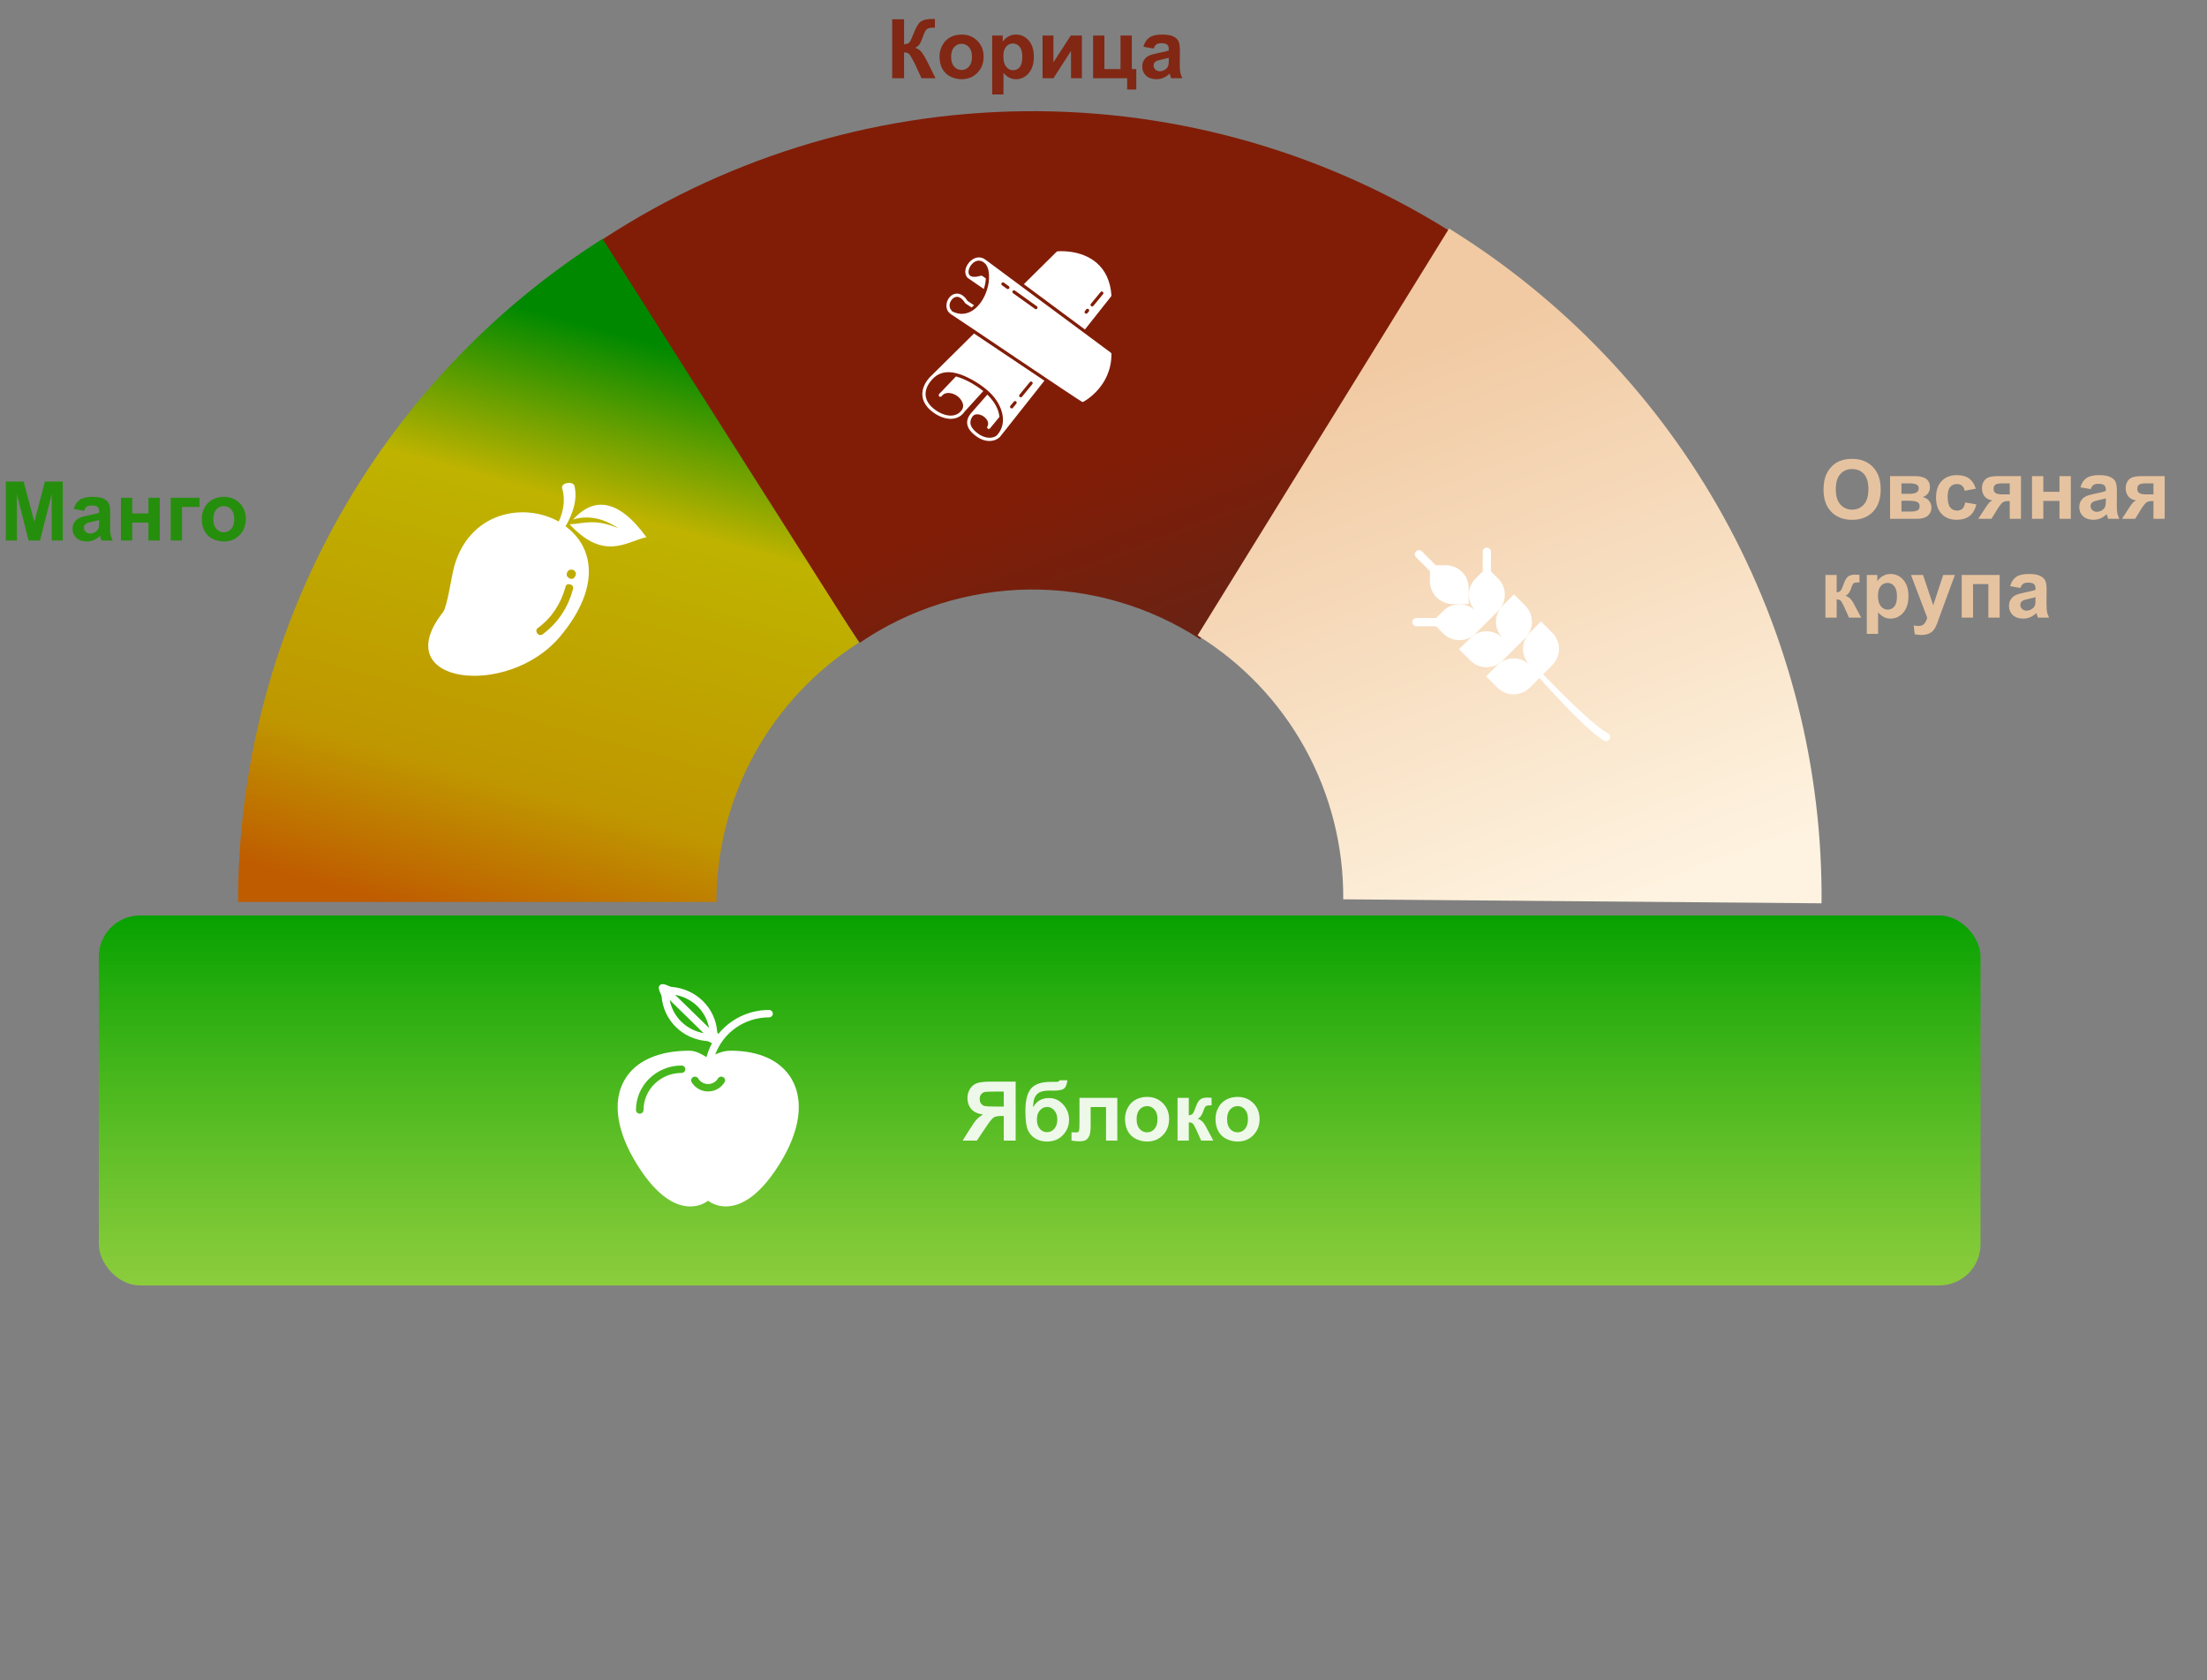 <?xml version="1.0" encoding="UTF-8"?> <svg xmlns="http://www.w3.org/2000/svg" width="536" height="408" viewBox="0 0 536 408" fill="none"><rect x="0" y="0" width="536" height="408" fill="#808080" stroke="none"/><rect x="24" y="222.333" width="457" height="89.847" rx="10" fill="url(#paint0_linear_447_169)"></rect><path d="M143.464 60.048C174.551 38.897 211.197 27.403 248.796 27.01C286.395 26.618 323.272 37.345 354.795 57.843L291.463 155.234C279.135 147.217 264.713 143.022 250.008 143.175C235.303 143.329 220.971 147.824 208.813 156.096L143.464 60.048Z" fill="url(#paint1_linear_447_169)"></path><path d="M266.261 63.778C262.422 60.538 257.068 61.015 256.843 61.037C256.753 61.045 256.67 61.085 256.606 61.148L248.655 69.014L263.491 80.018L269.846 71.984C269.906 71.908 269.936 71.812 269.929 71.714C269.679 68.291 268.445 65.62 266.261 63.778V63.778ZM264.435 75.624L264.091 76.042C263.953 76.209 263.707 76.231 263.542 76.095C263.375 75.958 263.351 75.712 263.488 75.546L263.832 75.128C264.158 74.735 264.757 75.228 264.435 75.624ZM267.889 71.432L265.539 74.285C265.213 74.677 264.614 74.184 264.937 73.789L267.287 70.935C267.612 70.544 268.212 71.036 267.889 71.432Z" fill="white"></path><path d="M269.772 85.649L239.48 63.18C239.393 63.122 239.247 62.989 239.142 62.967L239.156 62.948C236.412 61.104 233.055 65.489 235.022 67.494C235.083 67.564 238.76 70.046 238.938 70.182C239.216 69.324 239.382 68.476 239.423 67.61L238.56 67.014C238.462 66.946 238.339 66.927 238.226 66.962C236.873 67.37 236.158 67.253 235.79 67.076L235.523 66.893C234.411 65.738 236.534 62.316 238.673 63.57L238.698 63.537C238.736 63.635 238.931 63.734 239.006 63.801C240.498 64.859 240.453 68.199 239.699 70.368C238.488 74.302 235.122 77.672 231.16 75.579L231.2 75.515C229.921 74.305 230.962 72.324 232.216 72.101C232.958 71.985 233.718 72.502 234.359 73.56C234.388 73.609 234.428 73.651 234.475 73.683L235.931 74.659C236.145 74.508 236.37 74.338 236.565 74.143L234.981 73.081C233.893 71.334 232.709 71.233 232.094 71.33C230.026 71.639 228.965 74.838 230.786 76.178L230.801 76.155C230.832 76.246 231.031 76.358 231.108 76.413C231.366 76.494 262.626 97.685 262.902 97.633C262.963 97.633 263.023 97.62 263.079 97.591C263.148 97.557 269.965 94.005 269.929 85.961C269.928 85.838 269.87 85.722 269.771 85.649L269.772 85.649ZM245.09 70.048C244.964 70.225 244.719 70.263 244.546 70.138L243.354 69.285C243.179 69.16 243.138 68.916 243.264 68.74C243.389 68.564 243.633 68.524 243.808 68.65L245 69.504C245.175 69.629 245.216 69.873 245.09 70.048ZM251.901 74.924C251.774 75.101 251.529 75.139 251.356 75.014L246.032 71.202C245.856 71.077 245.816 70.833 245.941 70.658C246.067 70.483 246.31 70.442 246.486 70.568L251.81 74.38C251.986 74.505 252.026 74.749 251.901 74.924Z" fill="white"></path><path d="M253.651 92.454L236.549 80.996L226.346 91.091C226.343 91.096 226.339 91.1 226.334 91.103L226.061 91.374L226.054 91.367C223.283 94.159 223.057 97.788 226.982 100.386C228.316 101.269 229.704 101.738 230.991 101.716C232.379 101.686 233.511 101.077 234.271 99.956L238.806 94.975C236.764 93.353 234.326 92.005 232.164 91.423L228.544 95.227C228.259 95.462 227.723 95.925 228.125 96.284C228.52 96.584 228.811 96.043 229.058 95.819C229.899 95.225 231.029 95.401 231.906 95.83C233.214 96.449 234.466 98.164 233.649 99.487C233.036 100.41 232.111 100.911 230.974 100.935C229.879 100.958 228.611 100.533 227.413 99.737C223.745 97.28 224.253 94.105 226.883 91.658C228.507 90.229 230.623 90.005 233.353 90.972C235.55 91.747 238.7 93.59 240.555 95.499C243.324 98.237 244.927 102.709 242.098 105.735C241.125 106.571 239.328 106.506 237.817 105.502C235.658 104.074 235.129 102.589 236.251 101.05C236.813 100.435 237.782 100.566 238.469 100.891C239.455 101.392 240.389 102.495 239.805 103.573C239.622 103.827 239.844 104.21 240.151 104.175C240.257 104.163 240.361 104.124 240.431 104.037L242.729 101.246C242.507 99.194 241.421 97.436 239.777 95.837L235.706 100.487C234.594 101.942 234.146 103.951 237.384 106.152C239.054 107.266 241.168 107.512 242.67 106.272C242.896 106.084 243.144 105.736 243.144 105.736L253.65 92.453L253.651 92.454ZM247.603 95.855L248.819 94.371L250.11 92.796C250.435 92.404 251.037 92.894 250.714 93.291L248.207 96.35C247.881 96.743 247.281 96.251 247.603 95.855ZM245.388 98.556L246.221 97.54C246.358 97.374 246.604 97.35 246.77 97.486C246.937 97.622 246.961 97.868 246.825 98.035L245.992 99.051C245.666 99.444 245.067 98.952 245.388 98.556Z" fill="white"></path><path d="M351.924 55.502C379.814 72.742 402.79 96.879 418.636 125.583C434.481 154.288 442.662 186.592 442.388 219.378L326.221 218.409C326.328 205.586 323.129 192.952 316.932 181.726C310.735 170.5 301.749 161.06 290.842 154.318L351.924 55.502Z" fill="url(#paint2_linear_447_169)"></path><path opacity="0.9" d="M216.676 4.684H219.566V10.777C220.211 10.712 220.647 10.546 220.875 10.279C221.103 10.012 221.454 9.27 221.93 8.053C222.529 6.503 223.131 5.54 223.736 5.162C224.335 4.785 225.302 4.596 226.637 4.596C226.702 4.596 226.842 4.592 227.057 4.586V6.725L226.646 6.715C226.054 6.715 225.621 6.79 225.348 6.939C225.074 7.083 224.853 7.304 224.684 7.604C224.514 7.903 224.264 8.518 223.932 9.449C223.756 9.944 223.564 10.357 223.355 10.69C223.154 11.021 222.792 11.334 222.271 11.627C222.916 11.809 223.447 12.177 223.863 12.73C224.286 13.284 224.749 14.065 225.25 15.074L227.203 19H223.805L222.096 15.299C222.07 15.247 222.014 15.146 221.93 14.996C221.897 14.944 221.777 14.719 221.568 14.322C221.197 13.619 220.891 13.18 220.65 13.004C220.416 12.828 220.055 12.737 219.566 12.73V19H216.676V4.684ZM228.18 13.668C228.18 12.757 228.404 11.874 228.854 11.021C229.303 10.169 229.938 9.518 230.758 9.068C231.585 8.619 232.506 8.395 233.521 8.395C235.09 8.395 236.376 8.906 237.379 9.928C238.382 10.943 238.883 12.229 238.883 13.785C238.883 15.354 238.375 16.656 237.359 17.691C236.35 18.72 235.077 19.234 233.541 19.234C232.59 19.234 231.682 19.02 230.816 18.59C229.957 18.16 229.303 17.532 228.854 16.705C228.404 15.872 228.18 14.859 228.18 13.668ZM230.992 13.815C230.992 14.843 231.236 15.631 231.725 16.178C232.213 16.725 232.815 16.998 233.531 16.998C234.247 16.998 234.846 16.725 235.328 16.178C235.816 15.631 236.061 14.837 236.061 13.795C236.061 12.779 235.816 11.998 235.328 11.451C234.846 10.904 234.247 10.631 233.531 10.631C232.815 10.631 232.213 10.904 231.725 11.451C231.236 11.998 230.992 12.786 230.992 13.815ZM240.963 8.629H243.521V10.152C243.854 9.632 244.303 9.208 244.869 8.883C245.436 8.557 246.064 8.395 246.754 8.395C247.958 8.395 248.98 8.867 249.82 9.811C250.66 10.755 251.08 12.07 251.08 13.756C251.08 15.488 250.657 16.835 249.811 17.799C248.964 18.756 247.939 19.234 246.734 19.234C246.161 19.234 245.641 19.12 245.172 18.893C244.71 18.665 244.221 18.274 243.707 17.721V22.945H240.963V8.629ZM243.678 13.639C243.678 14.804 243.909 15.667 244.371 16.227C244.833 16.78 245.396 17.057 246.061 17.057C246.699 17.057 247.229 16.803 247.652 16.295C248.076 15.781 248.287 14.941 248.287 13.775C248.287 12.688 248.069 11.881 247.633 11.354C247.197 10.826 246.656 10.562 246.012 10.562C245.341 10.562 244.785 10.823 244.342 11.344C243.899 11.858 243.678 12.623 243.678 13.639ZM253.199 8.629H255.836V15.143L260.055 8.629H262.75V19H260.113V12.369L255.836 19H253.199V8.629ZM265.475 8.629H268.219V16.783H272.135V8.629H274.879V16.783H275.963V21.734H273.746V19H265.475V8.629ZM280.182 11.793L277.691 11.344C277.971 10.341 278.453 9.599 279.137 9.117C279.82 8.635 280.836 8.395 282.184 8.395C283.408 8.395 284.319 8.541 284.918 8.834C285.517 9.12 285.937 9.488 286.178 9.938C286.425 10.38 286.549 11.197 286.549 12.389L286.52 15.592C286.52 16.503 286.562 17.177 286.646 17.613C286.738 18.043 286.904 18.505 287.145 19H284.43C284.358 18.818 284.27 18.547 284.166 18.189C284.12 18.027 284.088 17.919 284.068 17.867C283.6 18.323 283.098 18.665 282.564 18.893C282.031 19.12 281.461 19.234 280.855 19.234C279.788 19.234 278.945 18.945 278.326 18.365C277.714 17.786 277.408 17.053 277.408 16.168C277.408 15.582 277.548 15.061 277.828 14.605C278.108 14.143 278.499 13.792 279 13.551C279.508 13.303 280.237 13.088 281.188 12.906C282.47 12.665 283.359 12.441 283.854 12.232V11.959C283.854 11.432 283.723 11.057 283.463 10.836C283.202 10.608 282.711 10.494 281.988 10.494C281.5 10.494 281.119 10.592 280.846 10.787C280.572 10.976 280.351 11.311 280.182 11.793ZM283.854 14.02C283.502 14.137 282.945 14.277 282.184 14.44C281.422 14.602 280.924 14.762 280.689 14.918C280.331 15.172 280.152 15.494 280.152 15.885C280.152 16.269 280.296 16.601 280.582 16.881C280.868 17.161 281.233 17.301 281.676 17.301C282.171 17.301 282.643 17.138 283.092 16.812C283.424 16.565 283.642 16.262 283.746 15.904C283.818 15.67 283.854 15.224 283.854 14.566V14.02Z" fill="#811D08"></path><path opacity="0.9" d="M442.869 118.93C442.869 117.471 443.087 116.247 443.523 115.258C443.849 114.529 444.292 113.874 444.852 113.295C445.418 112.715 446.036 112.286 446.707 112.006C447.599 111.628 448.628 111.439 449.793 111.439C451.902 111.439 453.589 112.094 454.852 113.402C456.121 114.711 456.756 116.531 456.756 118.861C456.756 121.173 456.128 122.982 454.871 124.291C453.615 125.593 451.935 126.244 449.832 126.244C447.703 126.244 446.01 125.596 444.754 124.301C443.497 122.999 442.869 121.208 442.869 118.93ZM445.848 118.832C445.848 120.453 446.222 121.684 446.971 122.523C447.719 123.357 448.67 123.773 449.822 123.773C450.975 123.773 451.919 123.36 452.654 122.533C453.396 121.7 453.768 120.453 453.768 118.793C453.768 117.152 453.406 115.928 452.684 115.121C451.967 114.314 451.014 113.91 449.822 113.91C448.631 113.91 447.671 114.32 446.941 115.141C446.212 115.954 445.848 117.185 445.848 118.832ZM459.031 115.629H465.037C466.268 115.629 467.189 115.854 467.801 116.303C468.413 116.752 468.719 117.429 468.719 118.334C468.719 118.913 468.549 119.418 468.211 119.848C467.879 120.277 467.459 120.564 466.951 120.707C467.667 120.883 468.201 121.212 468.553 121.693C468.904 122.175 469.08 122.702 469.08 123.275C469.08 124.083 468.784 124.74 468.191 125.248C467.599 125.749 466.723 126 465.564 126H459.031V115.629ZM461.795 119.936H463.562C464.415 119.936 465.031 119.828 465.408 119.613C465.792 119.398 465.984 119.06 465.984 118.598C465.984 118.161 465.805 117.852 465.447 117.67C465.096 117.481 464.467 117.387 463.562 117.387H461.795V119.936ZM461.795 124.242H463.963C464.744 124.242 465.314 124.148 465.672 123.959C466.03 123.77 466.209 123.432 466.209 122.943C466.209 122.436 466.004 122.087 465.594 121.898C465.184 121.703 464.386 121.605 463.201 121.605H461.795V124.242ZM479.842 118.695L477.137 119.184C477.046 118.643 476.837 118.236 476.512 117.963C476.193 117.689 475.776 117.553 475.262 117.553C474.578 117.553 474.031 117.79 473.621 118.266C473.217 118.734 473.016 119.522 473.016 120.629C473.016 121.859 473.221 122.729 473.631 123.236C474.048 123.744 474.604 123.998 475.301 123.998C475.822 123.998 476.248 123.852 476.58 123.559C476.912 123.259 477.146 122.748 477.283 122.025L479.979 122.484C479.699 123.721 479.161 124.656 478.367 125.287C477.573 125.919 476.508 126.234 475.174 126.234C473.657 126.234 472.446 125.756 471.541 124.799C470.643 123.842 470.193 122.517 470.193 120.824C470.193 119.112 470.646 117.781 471.551 116.83C472.456 115.873 473.68 115.395 475.223 115.395C476.486 115.395 477.488 115.668 478.23 116.215C478.979 116.755 479.516 117.582 479.842 118.695ZM490.818 115.629V126H488.094V121.693H487.84C487.247 121.693 486.811 121.771 486.531 121.928C486.258 122.077 485.952 122.4 485.613 122.895L485.447 123.1L483.641 126H480.447L482.41 122.992C482.97 122.133 483.478 121.638 483.934 121.508C483.165 121.462 482.54 121.173 482.059 120.639C481.583 120.098 481.346 119.411 481.346 118.578C481.346 117.908 481.502 117.335 481.814 116.859C482.133 116.384 482.553 116.062 483.074 115.893C483.602 115.717 484.383 115.629 485.418 115.629H490.818ZM488.094 117.396H486.131C485.408 117.396 484.9 117.501 484.607 117.709C484.314 117.911 484.168 118.249 484.168 118.725C484.168 119.2 484.334 119.542 484.666 119.75C484.998 119.958 485.542 120.062 486.297 120.062H488.094V117.396ZM493.504 115.629H496.248V119.428H500.174V115.629H502.928V126H500.174V121.645H496.248V126H493.504V115.629ZM507.752 118.793L505.262 118.344C505.542 117.341 506.023 116.599 506.707 116.117C507.391 115.635 508.406 115.395 509.754 115.395C510.978 115.395 511.889 115.541 512.488 115.834C513.087 116.12 513.507 116.488 513.748 116.938C513.995 117.38 514.119 118.197 514.119 119.389L514.09 122.592C514.09 123.503 514.132 124.177 514.217 124.613C514.308 125.043 514.474 125.505 514.715 126H512C511.928 125.818 511.84 125.548 511.736 125.189C511.691 125.027 511.658 124.919 511.639 124.867C511.17 125.323 510.669 125.665 510.135 125.893C509.601 126.12 509.031 126.234 508.426 126.234C507.358 126.234 506.515 125.945 505.896 125.365C505.285 124.786 504.979 124.053 504.979 123.168C504.979 122.582 505.118 122.061 505.398 121.605C505.678 121.143 506.069 120.792 506.57 120.551C507.078 120.303 507.807 120.089 508.758 119.906C510.04 119.665 510.929 119.441 511.424 119.232V118.959C511.424 118.432 511.294 118.057 511.033 117.836C510.773 117.608 510.281 117.494 509.559 117.494C509.07 117.494 508.689 117.592 508.416 117.787C508.143 117.976 507.921 118.311 507.752 118.793ZM511.424 121.02C511.072 121.137 510.516 121.277 509.754 121.439C508.992 121.602 508.494 121.762 508.26 121.918C507.902 122.172 507.723 122.494 507.723 122.885C507.723 123.269 507.866 123.601 508.152 123.881C508.439 124.161 508.803 124.301 509.246 124.301C509.741 124.301 510.213 124.138 510.662 123.812C510.994 123.565 511.212 123.262 511.316 122.904C511.388 122.67 511.424 122.224 511.424 121.566V121.02ZM525.721 115.629V126H522.996V121.693H522.742C522.15 121.693 521.714 121.771 521.434 121.928C521.16 122.077 520.854 122.4 520.516 122.895L520.35 123.1L518.543 126H515.35L517.312 122.992C517.872 122.133 518.38 121.638 518.836 121.508C518.068 121.462 517.443 121.173 516.961 120.639C516.486 120.098 516.248 119.411 516.248 118.578C516.248 117.908 516.404 117.335 516.717 116.859C517.036 116.384 517.456 116.062 517.977 115.893C518.504 115.717 519.285 115.629 520.32 115.629H525.721ZM522.996 117.396H521.033C520.311 117.396 519.803 117.501 519.51 117.709C519.217 117.911 519.07 118.249 519.07 118.725C519.07 119.2 519.236 119.542 519.568 119.75C519.9 119.958 520.444 120.062 521.199 120.062H522.996V117.396ZM443.328 139.629H446.062V143.867C446.518 143.815 446.84 143.675 447.029 143.447C447.218 143.219 447.446 142.721 447.713 141.953C448.064 140.931 448.449 140.277 448.865 139.99C449.282 139.704 449.829 139.561 450.506 139.561C450.714 139.561 451.076 139.577 451.59 139.609L451.6 141.426C450.877 141.426 450.415 141.494 450.213 141.631C450.011 141.774 449.793 142.201 449.559 142.91C449.24 143.867 448.781 144.456 448.182 144.678C449.048 144.919 449.78 145.671 450.379 146.934C450.411 146.999 450.447 147.067 450.486 147.139L452.02 150H449.07L447.703 147.002C447.423 146.396 447.179 146.009 446.971 145.84C446.769 145.664 446.466 145.576 446.062 145.576V150H443.328V139.629ZM453.377 139.629H455.936V141.152C456.268 140.632 456.717 140.208 457.283 139.883C457.85 139.557 458.478 139.395 459.168 139.395C460.372 139.395 461.395 139.867 462.234 140.811C463.074 141.755 463.494 143.07 463.494 144.756C463.494 146.488 463.071 147.835 462.225 148.799C461.378 149.756 460.353 150.234 459.148 150.234C458.576 150.234 458.055 150.12 457.586 149.893C457.124 149.665 456.635 149.274 456.121 148.721V153.945H453.377V139.629ZM456.092 144.639C456.092 145.804 456.323 146.667 456.785 147.227C457.247 147.78 457.811 148.057 458.475 148.057C459.113 148.057 459.643 147.803 460.066 147.295C460.49 146.781 460.701 145.941 460.701 144.775C460.701 143.688 460.483 142.881 460.047 142.354C459.611 141.826 459.07 141.562 458.426 141.562C457.755 141.562 457.199 141.823 456.756 142.344C456.313 142.858 456.092 143.623 456.092 144.639ZM464.109 139.629H467.029L469.51 146.992L471.932 139.629H474.773L471.111 149.609L470.457 151.416C470.216 152.021 469.985 152.484 469.764 152.803C469.549 153.122 469.298 153.379 469.012 153.574C468.732 153.776 468.383 153.932 467.967 154.043C467.557 154.154 467.091 154.209 466.57 154.209C466.043 154.209 465.525 154.154 465.018 154.043L464.773 151.895C465.203 151.979 465.59 152.021 465.936 152.021C466.574 152.021 467.046 151.833 467.352 151.455C467.658 151.084 467.892 150.609 468.055 150.029L464.109 139.629ZM476.434 139.629H485.643V150H482.898V141.846H479.178V150H476.434V139.629ZM490.682 142.793L488.191 142.344C488.471 141.341 488.953 140.599 489.637 140.117C490.32 139.635 491.336 139.395 492.684 139.395C493.908 139.395 494.819 139.541 495.418 139.834C496.017 140.12 496.437 140.488 496.678 140.938C496.925 141.38 497.049 142.197 497.049 143.389L497.02 146.592C497.02 147.503 497.062 148.177 497.146 148.613C497.238 149.043 497.404 149.505 497.645 150H494.93C494.858 149.818 494.77 149.548 494.666 149.189C494.62 149.027 494.588 148.919 494.568 148.867C494.1 149.323 493.598 149.665 493.064 149.893C492.531 150.12 491.961 150.234 491.355 150.234C490.288 150.234 489.445 149.945 488.826 149.365C488.214 148.786 487.908 148.053 487.908 147.168C487.908 146.582 488.048 146.061 488.328 145.605C488.608 145.143 488.999 144.792 489.5 144.551C490.008 144.303 490.737 144.089 491.688 143.906C492.97 143.665 493.859 143.441 494.354 143.232V142.959C494.354 142.432 494.223 142.057 493.963 141.836C493.702 141.608 493.211 141.494 492.488 141.494C492 141.494 491.619 141.592 491.346 141.787C491.072 141.976 490.851 142.311 490.682 142.793ZM494.354 145.02C494.002 145.137 493.445 145.277 492.684 145.439C491.922 145.602 491.424 145.762 491.189 145.918C490.831 146.172 490.652 146.494 490.652 146.885C490.652 147.269 490.796 147.601 491.082 147.881C491.368 148.161 491.733 148.301 492.176 148.301C492.671 148.301 493.143 148.138 493.592 147.812C493.924 147.565 494.142 147.262 494.246 146.904C494.318 146.67 494.354 146.224 494.354 145.566V145.02Z" fill="#F1CAA3"></path><path opacity="0.9" d="M243.776 277V271.023H243.19C242.278 271.023 241.634 271.16 241.256 271.434C240.885 271.707 240.247 272.524 239.342 273.885L237.252 277H233.795L235.543 274.207C236.233 273.1 236.784 272.326 237.194 271.883C237.604 271.434 238.118 271.033 238.737 270.682C237.402 270.473 236.438 270.011 235.846 269.295C235.254 268.572 234.957 267.71 234.957 266.707C234.957 265.835 235.175 265.063 235.612 264.393C236.054 263.715 236.634 263.263 237.35 263.035C238.073 262.801 239.15 262.684 240.582 262.684H246.666V277H243.776ZM243.776 265.105H241.52C240.374 265.105 239.619 265.132 239.254 265.184C238.896 265.236 238.587 265.411 238.327 265.711C238.066 266.01 237.936 266.401 237.936 266.883C237.936 267.384 238.06 267.785 238.307 268.084C238.561 268.377 238.88 268.559 239.264 268.631C239.655 268.702 240.446 268.738 241.637 268.738H243.776V265.105ZM257.35 262.352H259.215C259.157 263.178 258.938 263.807 258.561 264.236C258.19 264.66 257.269 264.871 255.797 264.871C255.621 264.871 255.446 264.868 255.27 264.861H254.918C254.046 264.861 253.336 264.959 252.789 265.154C252.243 265.343 251.793 265.714 251.442 266.268C251.097 266.821 250.918 267.713 250.905 268.943C251.308 268.182 251.829 267.612 252.467 267.234C253.112 266.857 253.877 266.668 254.762 266.668C256.123 266.668 257.275 267.199 258.219 268.26C259.163 269.314 259.635 270.538 259.635 271.932C259.635 273.383 259.137 274.63 258.141 275.672C257.151 276.714 255.856 277.234 254.254 277.234C253.154 277.234 252.187 276.971 251.354 276.443C250.521 275.916 249.925 275.197 249.567 274.285C249.209 273.367 249.03 271.85 249.03 269.734C249.03 267.247 249.485 265.46 250.397 264.373C251.315 263.286 252.913 262.742 255.192 262.742H256.578C256.963 262.742 257.22 262.612 257.35 262.352ZM251.823 271.893C251.823 272.837 252.057 273.585 252.526 274.139C253.001 274.686 253.58 274.959 254.264 274.959C255 274.959 255.602 274.676 256.071 274.109C256.546 273.536 256.784 272.801 256.784 271.902C256.784 270.984 256.543 270.245 256.061 269.686C255.586 269.119 254.996 268.836 254.293 268.836C253.61 268.836 253.027 269.113 252.545 269.666C252.063 270.219 251.823 270.962 251.823 271.893ZM262.164 266.629H271.354V277H268.619V268.855H264.879V273.514C264.879 274.699 264.743 275.532 264.469 276.014C264.196 276.489 263.893 276.801 263.561 276.951C263.229 277.101 262.695 277.176 261.959 277.176C261.523 277.176 260.947 277.117 260.231 277V274.979C260.289 274.979 260.442 274.985 260.69 274.998C260.976 275.018 261.198 275.027 261.354 275.027C261.725 275.027 261.953 274.907 262.037 274.666C262.122 274.419 262.164 273.738 262.164 272.625V266.629ZM273.229 271.668C273.229 270.757 273.453 269.874 273.903 269.021C274.352 268.169 274.987 267.518 275.807 267.068C276.634 266.619 277.555 266.395 278.571 266.395C280.14 266.395 281.425 266.906 282.428 267.928C283.431 268.943 283.932 270.229 283.932 271.785C283.932 273.354 283.424 274.656 282.409 275.691C281.399 276.72 280.127 277.234 278.59 277.234C277.64 277.234 276.731 277.02 275.866 276.59C275.006 276.16 274.352 275.532 273.903 274.705C273.453 273.872 273.229 272.859 273.229 271.668ZM276.041 271.814C276.041 272.843 276.285 273.631 276.774 274.178C277.262 274.725 277.864 274.998 278.58 274.998C279.297 274.998 279.896 274.725 280.377 274.178C280.866 273.631 281.11 272.837 281.11 271.795C281.11 270.779 280.866 269.998 280.377 269.451C279.896 268.904 279.297 268.631 278.58 268.631C277.864 268.631 277.262 268.904 276.774 269.451C276.285 269.998 276.041 270.786 276.041 271.814ZM285.983 266.629H288.717V270.867C289.173 270.815 289.495 270.675 289.684 270.447C289.873 270.219 290.101 269.721 290.368 268.953C290.719 267.931 291.103 267.277 291.52 266.99C291.937 266.704 292.483 266.561 293.16 266.561C293.369 266.561 293.73 266.577 294.244 266.609L294.254 268.426C293.532 268.426 293.069 268.494 292.868 268.631C292.666 268.774 292.448 269.201 292.213 269.91C291.894 270.867 291.435 271.456 290.836 271.678C291.702 271.919 292.435 272.671 293.034 273.934C293.066 273.999 293.102 274.067 293.141 274.139L294.674 277H291.725L290.358 274.002C290.078 273.396 289.834 273.009 289.625 272.84C289.424 272.664 289.121 272.576 288.717 272.576V277H285.983V266.629ZM295.202 271.668C295.202 270.757 295.426 269.874 295.875 269.021C296.325 268.169 296.959 267.518 297.78 267.068C298.606 266.619 299.528 266.395 300.543 266.395C302.112 266.395 303.398 266.906 304.401 267.928C305.403 268.943 305.905 270.229 305.905 271.785C305.905 273.354 305.397 274.656 304.381 275.691C303.372 276.72 302.099 277.234 300.563 277.234C299.612 277.234 298.704 277.02 297.838 276.59C296.979 276.16 296.325 275.532 295.875 274.705C295.426 273.872 295.202 272.859 295.202 271.668ZM298.014 271.814C298.014 272.843 298.258 273.631 298.746 274.178C299.235 274.725 299.837 274.998 300.553 274.998C301.269 274.998 301.868 274.725 302.35 274.178C302.838 273.631 303.082 272.837 303.082 271.795C303.082 270.779 302.838 269.998 302.35 269.451C301.868 268.904 301.269 268.631 300.553 268.631C299.837 268.631 299.235 268.904 298.746 269.451C298.258 269.998 298.014 270.786 298.014 271.814Z" fill="white"></path><path d="M192.275 262.084C189.703 257.628 184.458 255.175 177.505 255.175C175.949 255.175 174.686 255.629 173.708 256.093C175.621 250.849 180.747 247.077 186.771 247.077C187.281 247.077 187.694 246.674 187.694 246.177C187.694 245.68 187.281 245.277 186.771 245.277C181.774 245.277 177.324 247.572 174.443 251.129C174.329 250.922 174.212 250.709 174.195 250.678C173.768 244.721 169.028 240.087 162.958 239.665C162.853 239.644 162.544 239.511 162.341 239.424C161.817 239.198 161.357 239.006 160.932 239.005C160.92 239.005 160.908 239.002 160.897 239.002C160.889 239.002 160.882 239 160.875 239C160.815 239.002 160.764 239.025 160.708 239.038C160.654 239.049 160.6 239.052 160.548 239.073C160.328 239.164 160.153 239.335 160.06 239.55C160.039 239.599 160.036 239.651 160.024 239.703C160.011 239.758 159.987 239.809 159.985 239.867C159.985 239.874 159.987 239.882 159.987 239.888C159.987 239.9 159.99 239.912 159.99 239.925C159.994 240.342 160.188 240.782 160.42 241.29C160.508 241.487 160.644 241.785 160.661 241.85C161.091 247.815 165.84 252.446 171.874 252.851C171.997 252.886 172.368 253.08 172.613 253.208C172.725 253.267 172.821 253.316 172.923 253.367C172.342 254.419 171.899 255.549 171.581 256.729C171.495 256.677 171.407 256.625 171.329 256.578C170.407 256.02 169.015 255.175 167.361 255.175C159.902 255.175 154.338 257.684 151.696 262.239C148.679 267.443 149.711 274.684 154.605 282.63C159.768 291.015 164.408 293 167.644 293C167.975 293 168.293 292.979 168.593 292.942C169.998 292.77 171.2 292.204 171.972 291.605C172.719 292.186 173.872 292.735 175.227 292.921C178.485 293.365 183.575 291.946 189.36 282.634C194.3 274.683 195.335 267.384 192.275 262.084ZM162.659 242.88L170.892 250.913C166.679 250.156 163.435 246.991 162.659 242.88ZM163.963 241.608C168.175 242.366 171.42 245.532 172.196 249.641L163.963 241.608ZM165.517 260.573C160.432 260.573 156.295 264.609 156.295 269.57C156.295 270.067 155.882 270.47 155.373 270.47C154.863 270.47 154.45 270.067 154.45 269.57C154.45 263.617 159.415 258.774 165.517 258.774C166.027 258.774 166.439 259.177 166.439 259.673C166.439 260.17 166.027 260.573 165.517 260.573ZM175.966 262.823C175.143 264.211 173.613 265.072 171.972 265.072C170.332 265.072 168.801 264.211 167.98 262.824C167.724 262.394 167.876 261.844 168.316 261.595C168.757 261.347 169.321 261.493 169.576 261.924C170.069 262.755 170.988 263.272 171.972 263.272C172.957 263.272 173.875 262.755 174.37 261.922C174.624 261.492 175.188 261.344 175.629 261.593C176.07 261.843 176.22 262.393 175.966 262.823Z" fill="white"></path><path d="M347.276 138.69V141.15C347.276 144.216 349.761 146.702 352.827 146.702H356.702V142.827C356.702 139.761 354.216 137.276 351.15 137.276H348.69L345.316 133.902C344.926 133.512 344.293 133.512 343.902 133.902C343.512 134.293 343.512 134.926 343.902 135.316L347.276 138.69Z" fill="white"></path><path d="M358.361 153.841L361.101 151.101L363.841 148.361C366.009 146.193 366.009 142.678 363.841 140.51L362.101 138.771V134C362.101 133.448 361.653 133 361.101 133C360.549 133 360.101 133.448 360.101 134V138.77L358.361 140.51C356.193 142.678 356.193 146.193 358.361 148.361C356.193 146.193 352.678 146.193 350.51 148.361L348.77 150.101H344C343.448 150.101 343 150.549 343 151.101C343 151.653 343.448 152.101 344 152.101H348.771L350.51 153.841C352.678 156.009 356.193 156.009 358.361 153.841Z" fill="white"></path><path d="M364.94 160.419L367.68 157.679L370.42 154.94C372.588 152.772 372.588 149.257 370.42 147.089L367.68 144.349L364.94 147.089C362.772 149.257 362.772 152.772 364.94 154.94C362.772 152.772 359.257 152.772 357.089 154.94L354.35 157.679L357.089 160.419C359.257 162.587 362.772 162.587 364.94 160.419Z" fill="white"></path><path d="M390.534 178.108L390.463 178.07C389.087 177.311 387.676 176.126 386.34 174.99C384.998 173.826 383.687 172.609 382.387 171.379C379.799 168.906 377.259 166.362 374.78 163.776C374.773 163.769 374.764 163.767 374.758 163.761L376.996 161.522C379.164 159.354 379.164 155.839 376.996 153.671L374.256 150.932L371.516 153.671C369.348 155.839 369.348 159.354 371.516 161.522C369.348 159.354 365.833 159.354 363.665 161.522L360.926 164.262L363.665 167.002C365.833 169.17 369.348 169.17 371.516 167.002L373.863 164.655C376.268 167.339 378.718 169.966 381.24 172.544C382.511 173.83 383.794 175.106 385.129 176.345C386.495 177.572 387.793 178.796 389.536 179.842C389.546 179.847 389.558 179.855 389.568 179.86C390.052 180.127 390.66 179.951 390.926 179.467C391.193 178.983 391.017 178.375 390.534 178.108Z" fill="white"></path><path d="M57.822 219.055C57.822 186.929 65.935 155.323 81.407 127.169C96.88 99.014 119.212 75.222 146.331 58L208.609 156.068C198.002 162.803 189.269 172.108 183.217 183.119C177.166 194.13 173.993 206.491 173.993 219.055L57.822 219.055Z" fill="url(#paint3_linear_447_169)"></path><path opacity="0.9" d="M1.416 131.269V116.953H5.742L8.34 126.718L10.908 116.953H15.244V131.269H12.559V120L9.717 131.269H6.934L4.102 120V131.269H1.416ZM20.4 124.062L17.91 123.613C18.19 122.61 18.672 121.868 19.355 121.386C20.039 120.904 21.055 120.664 22.402 120.664C23.626 120.664 24.538 120.81 25.137 121.103C25.736 121.389 26.156 121.757 26.396 122.207C26.644 122.649 26.768 123.466 26.768 124.658L26.738 127.861C26.738 128.772 26.781 129.446 26.865 129.882C26.956 130.312 27.122 130.774 27.363 131.269H24.648C24.577 131.087 24.489 130.817 24.385 130.458C24.339 130.296 24.307 130.188 24.287 130.136C23.818 130.592 23.317 130.934 22.783 131.162C22.249 131.389 21.68 131.503 21.074 131.503C20.006 131.503 19.163 131.214 18.545 130.634C17.933 130.055 17.627 129.322 17.627 128.437C17.627 127.851 17.767 127.33 18.047 126.875C18.327 126.412 18.717 126.061 19.219 125.82C19.727 125.572 20.456 125.358 21.406 125.175C22.689 124.934 23.578 124.71 24.072 124.501V124.228C24.072 123.701 23.942 123.326 23.682 123.105C23.421 122.877 22.93 122.763 22.207 122.763C21.719 122.763 21.338 122.861 21.064 123.056C20.791 123.245 20.57 123.58 20.4 124.062ZM24.072 126.289C23.721 126.406 23.164 126.546 22.402 126.708C21.641 126.871 21.143 127.031 20.908 127.187C20.55 127.441 20.371 127.763 20.371 128.154C20.371 128.538 20.514 128.87 20.801 129.15C21.087 129.43 21.452 129.57 21.895 129.57C22.389 129.57 22.861 129.407 23.311 129.082C23.643 128.834 23.861 128.531 23.965 128.173C24.037 127.939 24.072 127.493 24.072 126.835V126.289ZM29.375 120.898H32.119V124.697H36.045V120.898H38.799V131.269H36.045V126.914H32.119V131.269H29.375V120.898ZM41.465 120.898H48.467V123.115H44.209V131.269H41.465V120.898ZM49.004 125.937C49.004 125.026 49.228 124.143 49.678 123.291C50.127 122.438 50.762 121.787 51.582 121.337C52.409 120.888 53.33 120.664 54.346 120.664C55.915 120.664 57.2 121.175 58.203 122.197C59.206 123.212 59.707 124.498 59.707 126.054C59.707 127.623 59.199 128.925 58.184 129.96C57.175 130.989 55.902 131.503 54.365 131.503C53.415 131.503 52.507 131.289 51.641 130.859C50.781 130.429 50.127 129.801 49.678 128.974C49.228 128.141 49.004 127.128 49.004 125.937ZM51.816 126.083C51.816 127.112 52.06 127.9 52.549 128.447C53.037 128.994 53.639 129.267 54.355 129.267C55.072 129.267 55.671 128.994 56.152 128.447C56.641 127.9 56.885 127.106 56.885 126.064C56.885 125.048 56.641 124.267 56.152 123.72C55.671 123.173 55.072 122.9 54.355 122.9C53.639 122.9 53.037 123.173 52.549 123.72C52.06 124.267 51.816 125.055 51.816 126.083Z" fill="#1C8F01"></path><path fill-rule="evenodd" clip-rule="evenodd" d="M139.165 126.174C143.954 120.89 149.899 120.724 157 130.468C152.211 131.459 146.761 136.413 138.339 127.33C141.807 127.165 144.449 125.844 150.229 128.321C147.257 126.339 143.458 124.853 139.165 126.174Z" fill="white"></path><path fill-rule="evenodd" clip-rule="evenodd" d="M136.027 154.579C123.31 169.773 93.749 166.139 107.622 148.634C108.613 147.313 109.603 140.212 110.264 137.734C113.897 124.358 127.109 121.881 135.696 126.67C136.852 124.193 137.348 121.22 136.522 118.578C136.192 117.256 138.999 116.761 139.495 117.917C140.32 121.22 139.164 124.688 137.348 127.826C143.954 132.615 146.266 142.359 136.027 154.579ZM138.339 138.395C137.843 138.56 137.513 139.221 137.678 139.881C138.008 140.377 138.504 140.707 139.164 140.542C139.66 140.212 139.99 139.551 139.825 139.056C139.495 138.395 138.999 138.23 138.339 138.395ZM137.348 142.524C137.513 141.368 139.495 141.863 139.164 143.019C138.008 147.478 135.531 151.276 131.733 154.084C130.742 154.744 129.586 153.093 130.742 152.432C134.045 149.955 136.192 146.652 137.348 142.524Z" fill="white"></path><defs><linearGradient id="paint0_linear_447_169" x1="252.5" y1="222.333" x2="252.5" y2="312.18" gradientUnits="userSpaceOnUse"><stop stop-color="#06A100"></stop><stop offset="1" stop-color="#8EDE2C" stop-opacity="0.81"></stop></linearGradient><linearGradient id="paint1_linear_447_169" x1="345.177" y1="84" x2="396.177" y2="218" gradientUnits="userSpaceOnUse"><stop stop-color="#811D07"></stop><stop offset="1" stop-color="#362F2D"></stop></linearGradient><linearGradient id="paint2_linear_447_169" x1="346" y1="84" x2="397" y2="218" gradientUnits="userSpaceOnUse"><stop stop-color="#F1CAA3"></stop><stop offset="1" stop-color="#FEF3E0"></stop></linearGradient><linearGradient id="paint3_linear_447_169" x1="161" y1="79.269" x2="120" y2="226.269" gradientUnits="userSpaceOnUse"><stop offset="0.031" stop-color="#008900"></stop><stop offset="0.307" stop-color="#BFB300"></stop><stop offset="0.766" stop-color="#BF9700"></stop><stop offset="1" stop-color="#BF5C00"></stop></linearGradient></defs></svg> 